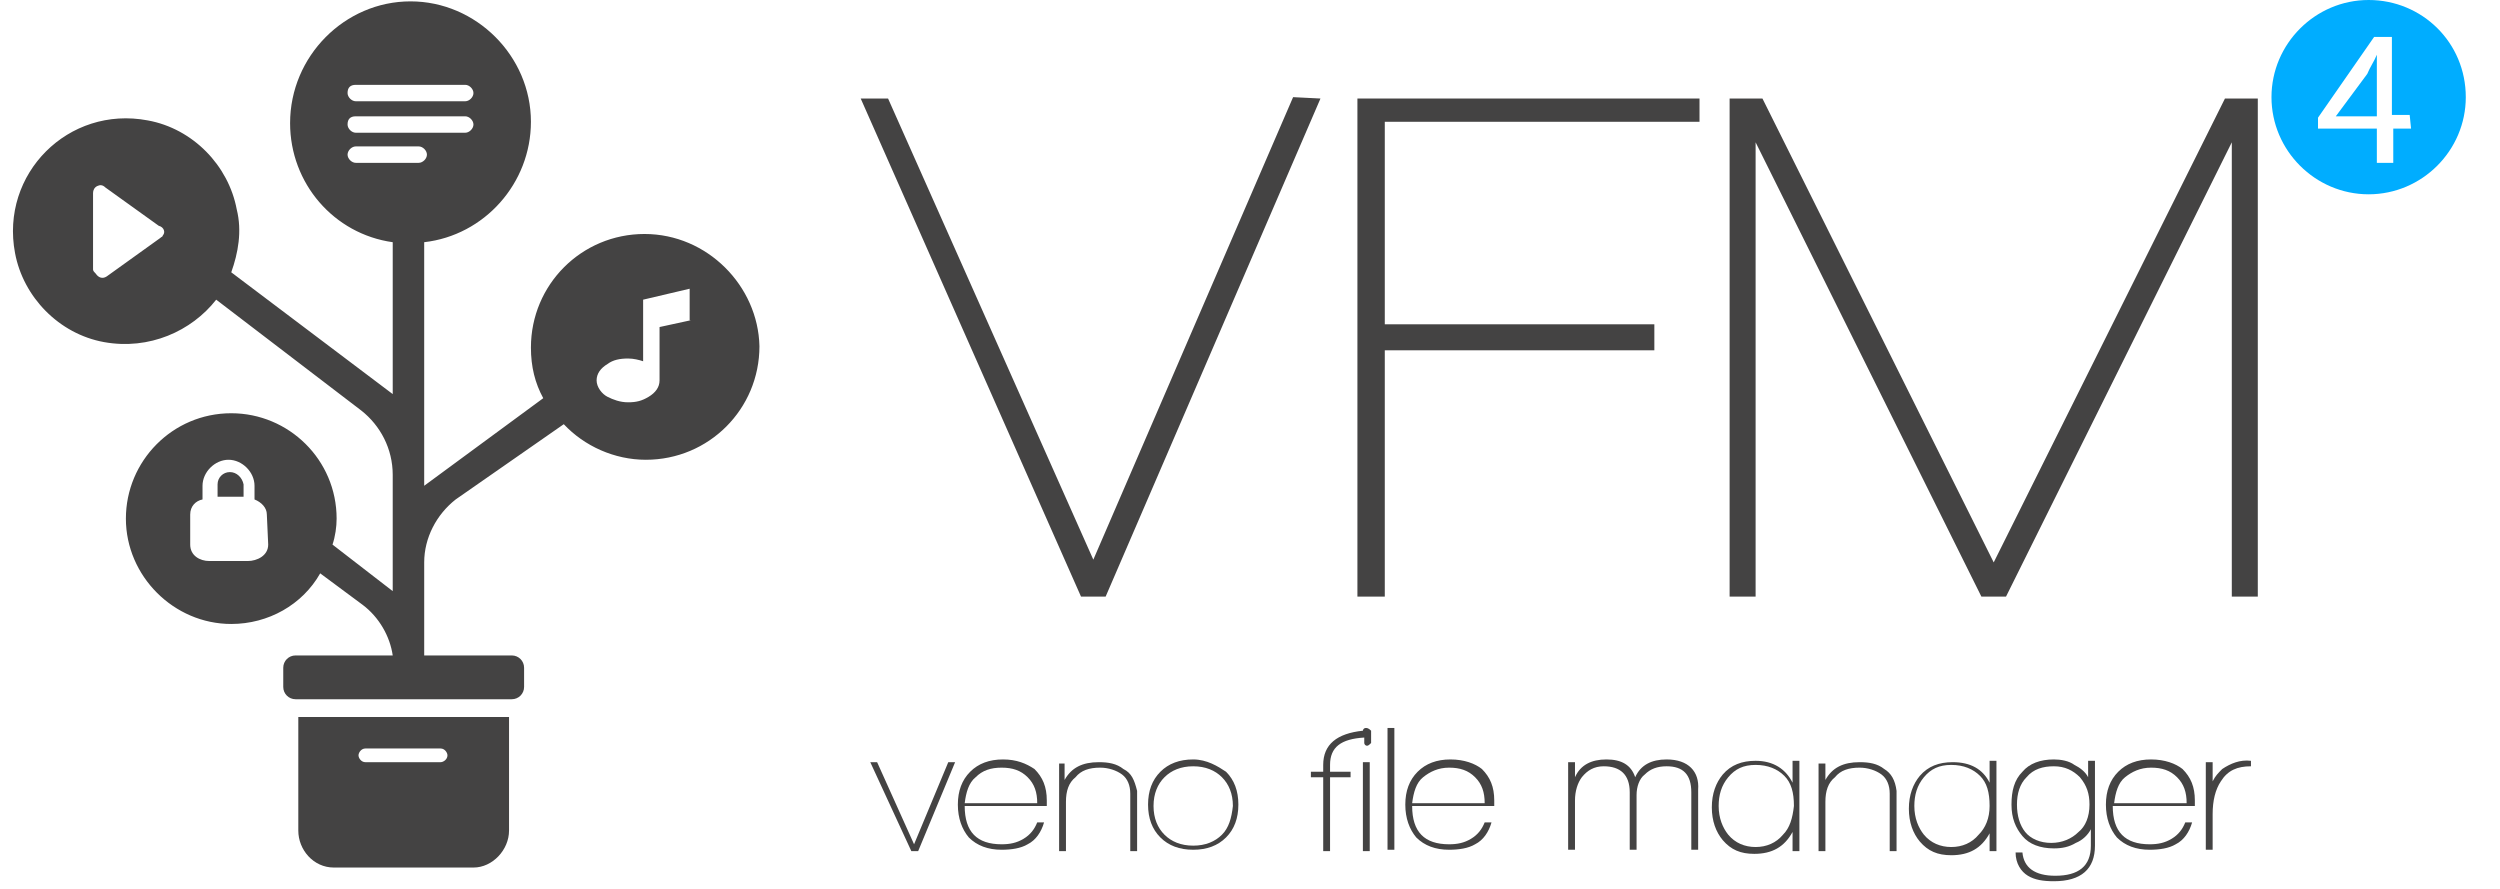 <?xml version="1.0" encoding="utf-8"?>
<!-- Generator: Adobe Illustrator 25.3.1, SVG Export Plug-In . SVG Version: 6.00 Build 0)  -->
<svg version="1.1" id="Livello_1" xmlns="http://www.w3.org/2000/svg" xmlns:xlink="http://www.w3.org/1999/xlink" x="0px" y="0px"
	 width="182.7px" height="65px" viewBox="0 0 182.7 65" style="enable-background:new 0 0 182.7 65;" xml:space="preserve">
<style type="text/css">
	.st0{fill:#00ADFF;}
	.st1{fill:#444343;}
</style>
<g>
	<g>
		<path class="st0" d="M170.7,8.5h3V5.4c0-0.5,0-1,0-1.4c-0.2,0.5-0.5,0.9-0.7,1.4L170.7,8.5z"/>
		<path class="st0" d="M173.1,0c-3.9,0-7.1,3.2-7.1,7.1c0,3.9,3.2,7.1,7.1,7.1c3.9,0,7.1-3.2,7.1-7.1C180.2,3.1,177,0,173.1,0z
			 M174.9,9.4v2.5h-1.2V9.4h-4.3V8.6l4.1-5.9h1.3v5.7h1.3l0.1,1H174.9z"/>
	</g>
	<g>
		<polygon class="st1" points="66.8,61.7 64.1,55.7 63.6,55.7 66.6,62.2 67.1,62.2 69.8,55.7 69.3,55.7 		"/>
		<path class="st1" d="M73.3,55.5c-1,0-1.8,0.3-2.4,0.9C70.3,57,70,57.8,70,58.8s0.3,1.8,0.8,2.4c0.6,0.6,1.4,0.9,2.4,0.9
			c0.7,0,1.4-0.1,1.9-0.4c0.6-0.3,1-0.9,1.2-1.6h-0.5c-0.2,0.5-0.5,0.9-1,1.2s-1,0.4-1.6,0.4c-1.8,0-2.7-0.9-2.7-2.8h6v-0.4
			c0-1-0.3-1.7-0.9-2.3C75,55.8,74.3,55.5,73.3,55.5z M70.5,58.7c0.1-0.8,0.3-1.5,0.8-1.9c0.5-0.5,1.1-0.7,1.9-0.7s1.4,0.2,1.9,0.7
			s0.7,1.1,0.7,1.9H70.5z"/>
		<path class="st1" d="M82.1,56.2c-0.5-0.4-1.1-0.5-1.8-0.5c-1.2,0-2,0.4-2.5,1.3v-1.2h-0.4v6.4h0.5v-3.6c0-0.8,0.2-1.4,0.7-1.8
			c0.4-0.5,1-0.7,1.8-0.7c0.6,0,1.2,0.2,1.6,0.5c0.4,0.3,0.6,0.8,0.6,1.4v4.2h0.5v-4.4C82.9,57,82.7,56.5,82.1,56.2z"/>
		<path class="st1" d="M87.2,55.5c-1,0-1.8,0.3-2.4,0.9c-0.6,0.6-0.9,1.4-0.9,2.4s0.3,1.8,0.9,2.4c0.6,0.6,1.4,0.9,2.4,0.9
			s1.8-0.3,2.4-0.9c0.6-0.6,0.9-1.4,0.9-2.4s-0.3-1.8-0.9-2.4C89,56,88.2,55.5,87.2,55.5z M89.3,61c-0.5,0.5-1.2,0.8-2.1,0.8
			s-1.6-0.3-2.1-0.8s-0.8-1.2-0.8-2.1c0-0.9,0.3-1.6,0.8-2.1s1.2-0.8,2.1-0.8s1.6,0.3,2.1,0.8s0.8,1.2,0.8,2.1
			C90,59.8,89.8,60.5,89.3,61z"/>
		<rect x="99.6" y="55.7" class="st1" width="0.5" height="6.5"/>
		<path class="st1" d="M99.6,53.4c-1.9,0.2-2.9,1-2.9,2.5v0.5h-0.9v0.4h0.9v5.4h0.5v-5.4h1.5v-0.4h-1.5v-0.5c0-1.3,0.8-1.9,2.5-2
			v0.4c0,0.1,0.1,0.2,0.2,0.2c0.1,0,0.2-0.1,0.3-0.2v-0.9c-0.2-0.2-0.3-0.2-0.4-0.2C99.7,53.2,99.6,53.3,99.6,53.4z"/>
		<rect x="101.4" y="53.2" class="st1" width="0.5" height="8.9"/>
		<path class="st1" d="M106,55.5c-1,0-1.8,0.3-2.4,0.9c-0.6,0.6-0.9,1.4-0.9,2.4s0.3,1.8,0.8,2.4c0.6,0.6,1.4,0.9,2.4,0.9
			c0.7,0,1.4-0.1,1.9-0.4c0.6-0.3,1-0.9,1.2-1.6h-0.5c-0.2,0.5-0.5,0.9-1,1.2c-0.5,0.3-1,0.4-1.6,0.4c-1.8,0-2.7-0.9-2.7-2.8h6v-0.4
			c0-1-0.3-1.7-0.9-2.3C107.8,55.8,107,55.5,106,55.5z M103.2,58.7c0.1-0.8,0.3-1.5,0.8-1.9c0.5-0.4,1.1-0.7,1.9-0.7
			c0.8,0,1.4,0.2,1.9,0.7s0.7,1.1,0.7,1.9H103.2z"/>
		<path class="st1" d="M121.8,55.5c-1.1,0-1.9,0.4-2.3,1.3c-0.3-0.9-1-1.3-2.1-1.3c-1.1,0-1.9,0.4-2.3,1.3v-1.1h-0.5v6.4h0.5v-3.6
			c0-0.7,0.2-1.3,0.5-1.7c0.4-0.5,0.9-0.8,1.6-0.8c1.2,0,1.9,0.6,1.9,1.9v4.2h0.5v-4c0-0.6,0.2-1.2,0.6-1.5c0.4-0.4,0.9-0.6,1.6-0.6
			c1.2,0,1.8,0.6,1.8,1.9v4.2h0.5v-4.4C124.2,56.4,123.4,55.5,121.8,55.5z"/>
		<path class="st1" d="M131,57.2c-0.5-1-1.4-1.6-2.7-1.6c-1,0-1.8,0.3-2.4,1c-0.5,0.6-0.8,1.4-0.8,2.4s0.3,1.8,0.8,2.4
			c0.6,0.7,1.3,1,2.3,1c1.3,0,2.2-0.5,2.8-1.6v1.4h0.5v-6.6H131V57.2z M130.3,61c-0.5,0.6-1.2,0.9-2,0.9c-0.8,0-1.5-0.3-2-0.9
			c-0.4-0.5-0.7-1.2-0.7-2.1c0-0.8,0.2-1.5,0.7-2.1c0.5-0.6,1.1-0.9,2-0.9c0.9,0,1.6,0.3,2.1,0.8s0.7,1.2,0.7,2.2
			C131,59.8,130.8,60.5,130.3,61z"/>
		<path class="st1" d="M137.7,56.2c-0.5-0.4-1.1-0.5-1.8-0.5c-1.2,0-2,0.4-2.5,1.3v-1.2h-0.5v6.4h0.5v-3.6c0-0.8,0.2-1.4,0.7-1.8
			c0.4-0.5,1-0.7,1.8-0.7c0.6,0,1.2,0.2,1.6,0.5c0.4,0.3,0.6,0.8,0.6,1.4v4.2h0.5v-4.4C138.5,57,138.2,56.5,137.7,56.2z"/>
		<path class="st1" d="M145.4,57.2c-0.5-1-1.4-1.5-2.7-1.5c-1,0-1.8,0.3-2.4,1c-0.5,0.6-0.8,1.4-0.8,2.4s0.3,1.8,0.8,2.4
			c0.6,0.7,1.3,1,2.3,1c1.3,0,2.2-0.5,2.8-1.6v1.3h0.5v-6.6h-0.5V57.2z M144.6,61c-0.5,0.6-1.2,0.9-2,0.9c-0.8,0-1.5-0.3-2-0.9
			c-0.4-0.5-0.7-1.2-0.7-2.1c0-0.8,0.2-1.5,0.7-2.1c0.5-0.6,1.1-0.9,2-0.9c0.9,0,1.6,0.3,2.1,0.8s0.7,1.2,0.7,2.2
			C145.4,59.8,145.1,60.5,144.6,61z"/>
		<path class="st1" d="M152.6,56.8c-0.2-0.4-0.6-0.7-1-0.9c-0.4-0.3-1-0.4-1.5-0.4c-1,0-1.8,0.3-2.3,0.9c-0.6,0.6-0.8,1.4-0.8,2.4
			s0.3,1.7,0.8,2.3c0.5,0.6,1.3,0.9,2.3,0.9c0.6,0,1.1-0.1,1.6-0.4c0.5-0.2,0.9-0.6,1.1-1v1.2c0,1.5-0.9,2.2-2.6,2.2
			c-1.5,0-2.3-0.6-2.4-1.7h-0.5c0,0.8,0.4,1.4,0.9,1.7s1.1,0.4,1.9,0.4c2,0,3-0.9,3-2.6v-6.2h-0.5V56.8z M151.9,60.8
			c-0.5,0.5-1.2,0.8-2,0.8c-0.8,0-1.5-0.3-1.9-0.8c-0.4-0.5-0.6-1.2-0.6-2s0.2-1.5,0.7-2c0.5-0.6,1.2-0.8,2-0.8
			c0.8,0,1.4,0.3,1.9,0.8c0.5,0.6,0.7,1.2,0.7,2C152.7,59.7,152.4,60.4,151.9,60.8z"/>
		<path class="st1" d="M157.2,55.5c-1,0-1.8,0.3-2.4,0.9c-0.6,0.6-0.9,1.4-0.9,2.4s0.3,1.8,0.8,2.4c0.6,0.6,1.4,0.9,2.4,0.9
			c0.7,0,1.4-0.1,1.9-0.4c0.6-0.3,1-0.9,1.2-1.6h-0.5c-0.2,0.5-0.5,0.9-1,1.2c-0.5,0.3-1,0.4-1.6,0.4c-1.8,0-2.7-0.9-2.7-2.8h6v-0.4
			c0-1-0.3-1.7-0.9-2.3C159,55.8,158.2,55.5,157.2,55.5z M154.5,58.7c0.1-0.8,0.3-1.5,0.8-1.9c0.5-0.4,1.1-0.7,1.9-0.7
			s1.4,0.2,1.9,0.7s0.7,1.1,0.7,1.9H154.5z"/>
		<path class="st1" d="M162.4,56.2c-0.3,0.3-0.5,0.5-0.7,0.9v-1.4h-0.5v6.4h0.5v-2.6c0-1,0.2-1.8,0.6-2.4c0.5-0.8,1.2-1.1,2.2-1.1
			v-0.4C163.7,55.5,163,55.8,162.4,56.2z"/>
		<polygon class="st1" points="80.8,43.6 96.5,7.2 94.5,7.1 79.9,40.9 64.9,7.2 62.9,7.2 79,43.6 		"/>
		<polygon class="st1" points="99.2,43.6 101.2,43.6 101.2,25.6 120.9,25.6 120.9,23.7 101.2,23.7 101.2,8.9 124.2,8.9 124.2,7.2 
			99.2,7.2 		"/>
		<polygon class="st1" points="162.6,7.2 145.7,41.1 128.8,7.2 126.4,7.2 126.4,43.6 128.3,43.6 128.3,10.4 144.8,43.6 146.6,43.6 
			163.1,10.4 163.1,43.6 165,43.6 165,7.2 		"/>
		<path class="st1" d="M16.8,34.5c-0.5,0-0.9,0.4-0.9,0.9v0.9h1.9v-0.9C17.7,34.9,17.3,34.5,16.8,34.5z"/>
		<path class="st1" d="M21.8,60.7c0,1.4,1.1,2.7,2.6,2.7h10.2c1.4,0,2.6-1.3,2.6-2.7v-8.3H21.8V60.7z M26.7,54.7h5.5
			c0.3,0,0.5,0.3,0.5,0.5c0,0.3-0.3,0.5-0.5,0.5h-5.5c-0.3,0-0.5-0.3-0.5-0.5S26.4,54.7,26.7,54.7z"/>
		<path class="st1" d="M47.1,17.1c-4.6,0-8.3,3.7-8.3,8.3c0,1.4,0.3,2.6,0.9,3.7L31,35.5V17.7c4.4-0.5,7.8-4.3,7.8-8.8
			c0-4.8-4-8.8-8.8-8.8s-8.8,4-8.8,8.9c0,4.4,3.2,8.1,7.5,8.7v11.1l-11.8-8.9c0.5-1.4,0.8-3,0.4-4.6c-0.6-3.2-3.2-5.9-6.5-6.5
			C5,7.7,0,12.7,1.1,18.5c0.6,3.2,3.2,5.9,6.5,6.5c3.3,0.6,6.4-0.8,8.2-3.1L26.4,30c1.4,1.1,2.3,2.8,2.3,4.7v8.5l-4.4-3.4
			c0.2-0.6,0.3-1.3,0.3-1.9c0-4.3-3.5-7.7-7.7-7.7c-4.3,0-7.7,3.5-7.7,7.7c0,4.2,3.5,7.7,7.7,7.7c2.7,0,5.2-1.4,6.5-3.7l3.1,2.3
			c1.2,0.9,2,2.3,2.2,3.7c-3.5,0-7.1,0-7.1,0c-0.5,0-0.9,0.4-0.9,0.9v1.4c0,0.5,0.4,0.9,0.9,0.9h15.8c0.5,0,0.9-0.4,0.9-0.9v-1.4
			c0-0.5-0.4-0.9-0.9-0.9c0,0-3.3,0-6.4,0v-6.8c0-1.8,0.9-3.5,2.3-4.6l7.9-5.5c1.5,1.6,3.7,2.6,6,2.6c4.6,0,8.3-3.7,8.3-8.3
			C55.4,20.9,51.7,17.1,47.1,17.1z M11.9,17.2c0,0.1-0.1,0.1-0.2,0.2l-3.9,2.8C7.5,20.4,7.2,20.3,7,20c-0.1-0.1-0.2-0.2-0.2-0.3
			v-5.6c0-0.2,0.1-0.4,0.3-0.5c0.2-0.1,0.4-0.1,0.6,0.1l3.9,2.8C12,16.6,12.1,17,11.9,17.2z M18.1,41h-2.8c-0.7,0-1.4-0.4-1.4-1.2
			v-2.2c0-0.6,0.4-1,0.9-1.1v-1c0-1,0.9-1.9,1.9-1.9s1.9,0.9,1.9,1.9v1c0.5,0.2,0.9,0.6,0.9,1.1l0.1,2.2C19.6,40.6,18.8,41,18.1,41z
			 M26,6.2h8c0.3,0,0.6,0.3,0.6,0.6S34.3,7.4,34,7.4h-8c-0.3,0-0.6-0.3-0.6-0.6C25.4,6.4,25.6,6.2,26,6.2z M26,8.5h8
			c0.3,0,0.6,0.3,0.6,0.6c0,0.3-0.3,0.6-0.6,0.6h-8c-0.3,0-0.6-0.3-0.6-0.6C25.4,8.7,25.6,8.5,26,8.5z M30.6,11.9H26
			c-0.3,0-0.6-0.3-0.6-0.6s0.3-0.6,0.6-0.6h4.6c0.3,0,0.6,0.3,0.6,0.6S30.9,11.9,30.6,11.9z M48.2,23.9v3.9c0,0.5-0.3,0.9-0.8,1.2
			s-0.9,0.4-1.5,0.4c-0.6,0-1.1-0.2-1.5-0.4c-0.4-0.2-0.8-0.7-0.8-1.2s0.3-0.9,0.8-1.2c0.4-0.3,0.9-0.4,1.5-0.4
			c0.4,0,0.8,0.1,1.1,0.2v-4.5l3.4-0.8v2.3h0.1L48.2,23.9z"/>
	</g>
</g>
</svg>
